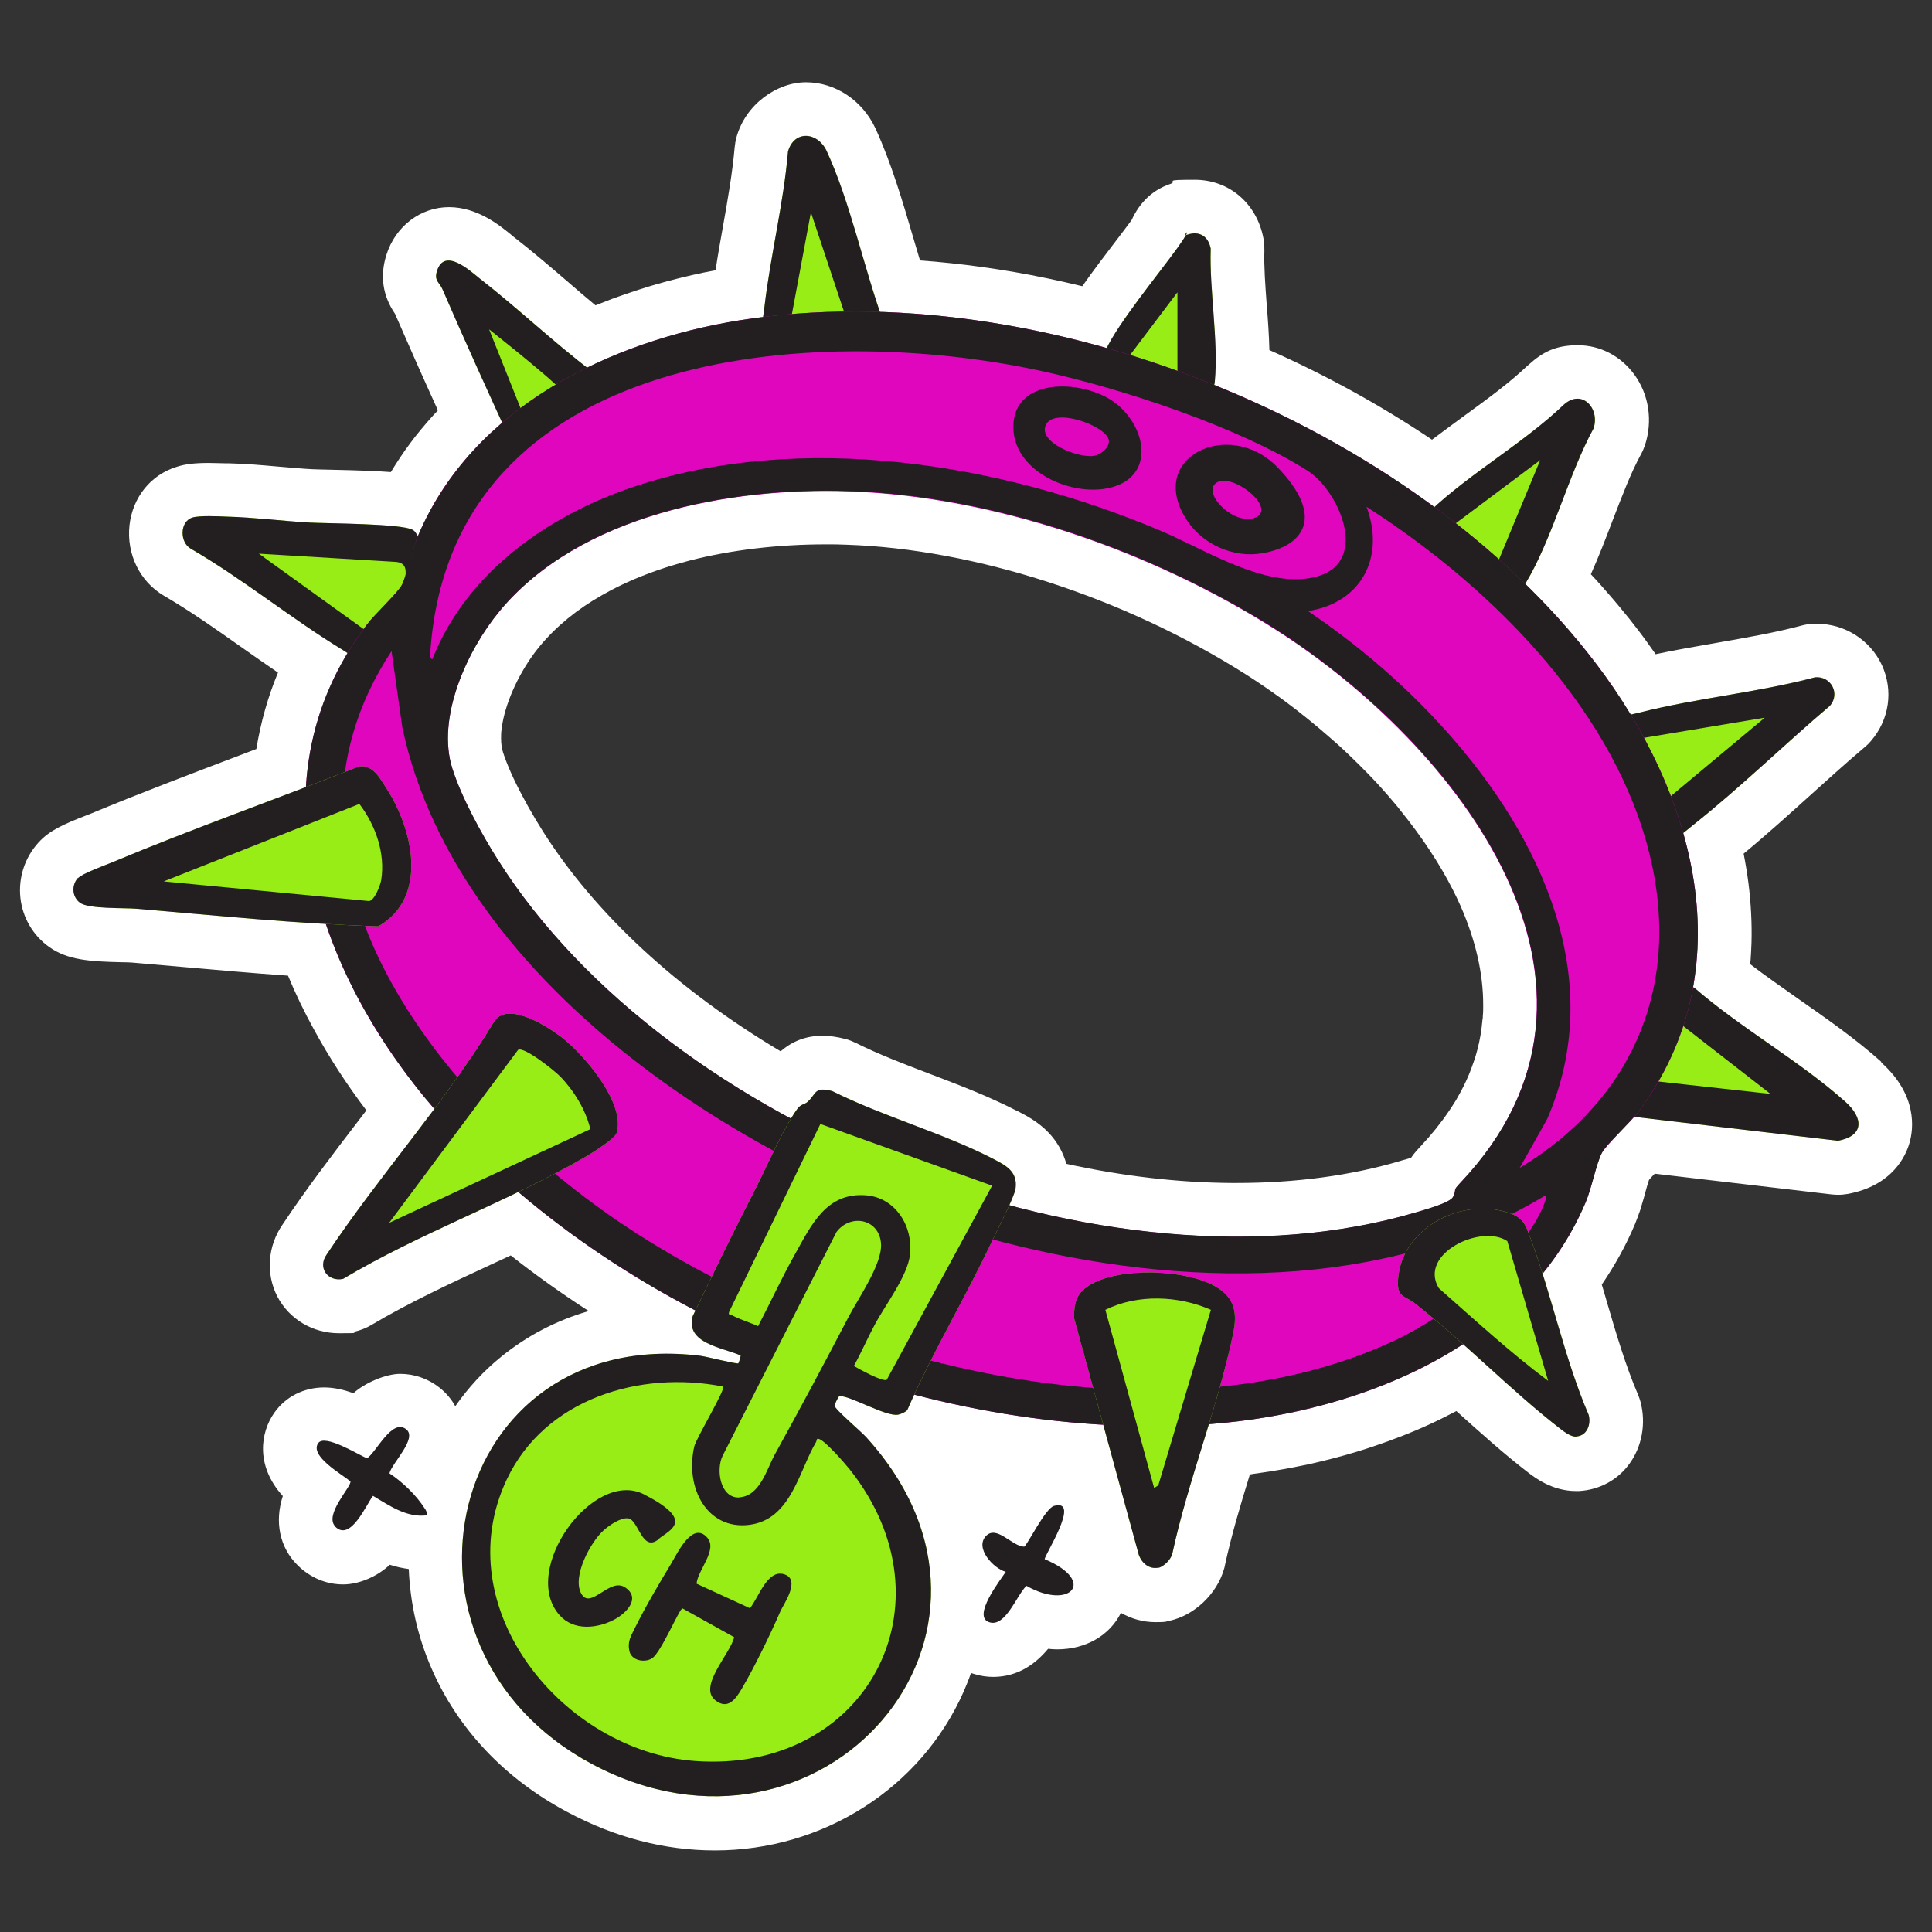 <svg xmlns="http://www.w3.org/2000/svg" id="Layer_1" viewBox="0 0 1080 1080"><rect x="0" y="0" width="1080" height="1080" fill="#333333" stroke="none"/><defs><style>      .st0 {        fill: #df06be;      }      .st1 {        fill: #231f20;      }      .st2 {        fill: #fff;      }      .st3 {        fill: #97ed15;      }    </style></defs><path class="st2" d="M1051.7,593.6c-14.3-12.8-30.5-24.1-46.1-35-9.5-6.7-18.7-13.1-27.2-19.6,0-.8.1-1.6.2-2.4.2-3.2.4-6.4.5-9.6.3-10.9-.3-22.1-1.7-33.3-.7-5.4-1.6-10.9-2.7-16.5,13.2-10.9,25.8-22.3,38.1-33.4,9.8-8.8,19.8-17.9,29.8-26.3,1.2-1,2.3-2.1,3.3-3.3,10.3-12,12.6-28.2,6.1-42.4-6.5-14-20.7-23.1-36.3-23.1s-2,0-3.1.1c-1.9.1-3.7.4-5.5.9-15.3,4.1-31.4,6.8-48.3,9.8-10.9,1.9-22.1,3.8-33.3,6.2-3.1-4.4-6.2-8.8-9.5-13.1-3.4-4.5-7-9-10.7-13.4-1.8-2.2-3.7-4.4-5.6-6.6-3.4-3.9-6.8-7.8-10.4-11.6,4.4-9.8,8.3-19.9,12.1-29.9,5.3-13.7,10.2-26.7,15.9-37.1.9-1.6,1.6-3.3,2.2-5,4.5-13.6,2.3-28.4-5.9-39.6-7.6-10.4-19.1-16.4-31.6-16.4s-19.6,3.8-27.6,11c-.2.2-.5.4-.7.6-9.9,9.4-21.9,18.2-34.7,27.5-6.1,4.5-12.3,9-18.5,13.7-28.3-19-58.7-35.8-90.9-50.1-.2-8.4-.8-16.9-1.5-25.3-.8-11-1.6-21.5-1.3-30.3,0-2.2,0-4.5-.5-6.7-3.7-19.7-19.2-32.9-38.4-32.9s-9.1.8-13.6,2.3c-9.8,3.3-17.1,10.1-21.7,20.2-2.5,3.4-5.6,7.5-8.9,11.8-6.2,8.1-12.8,16.8-18.7,25.2-12.8-3.1-25.7-5.8-38.4-8-11.8-2-23.7-3.7-35.4-4.9-5.6-.6-11.2-1.1-16.9-1.5-1.2-3.9-2.4-8-3.6-12.1-6.1-20.9-12.5-42.5-21.3-61.7-7.3-15.7-22.5-25.8-38.8-25.8s-33.8,12.3-38.9,30.7c-.5,1.8-.8,3.6-1,5.5-1.3,14.7-3.9,29.5-6.7,45.2-1.4,7.8-2.8,15.7-4,23.7-4.4.8-8.9,1.7-13.2,2.7-2.5.6-5,1.2-7.5,1.8-7.6,1.9-15.1,4-22.4,6.4-5,1.6-9.9,3.3-14.8,5.1-3.1,1.2-6.1,2.4-9.2,3.6-5.1-4.2-10.2-8.6-15.4-13.1-9.8-8.4-19.9-17.1-30.5-25.3-.4-.3-.8-.7-1.3-1.1-6.6-5.4-19-15.4-34.7-15.4s-29.9,10.5-35,26.7c-3.7,11.7-2.1,22.8,4.8,32.9,7.2,16.6,15,34.2,24,54-4.5,4.7-8.7,9.7-12.7,14.7-.8,1.1-1.7,2.2-2.5,3.3-4,5.3-7.7,10.9-11.1,16.5-8.2-.6-18.8-1-33-1.3-4.7-.1-9.1-.2-11.1-.3-5.8-.3-11.8-.9-18.1-1.4-9.3-.8-18.8-1.7-28.6-1.9-.6,0-1.2,0-1.9,0-2.4,0-5.7-.2-9-.2-7.9,0-13.3.6-18.1,2.2-14.5,4.5-24.5,17-26.3,32.5-1.8,16.1,5.7,31.6,19.2,39.5,14.4,8.4,28.4,18.2,43.1,28.6,6.8,4.8,13.7,9.6,20.7,14.4-5.7,13.7-9.7,28-12.1,42.7-3.2,1.2-6.5,2.5-9.7,3.7-27.1,10.3-55.1,20.9-82.5,32.3-.7.3-1.7.7-2.8,1.1-12.6,4.9-20.7,8.4-26.9,15.3-7.6,8.4-11.2,19.6-10,30.8,1.2,11.1,7.1,21.1,16.1,27.5,10.3,7.3,22.7,8.1,40.5,8.5,2.1,0,5.1.1,6,.2,9.2.8,18.4,1.6,27.6,2.4,19.4,1.7,39.4,3.5,59.4,4.9,4.2,10.2,9.1,20.3,14.6,30.3,8.4,15.4,18.2,30.5,29.2,45-1.4,1.9-2.8,3.7-4.2,5.5-14.4,18.8-29.2,38.1-42.7,58.4-8.3,12.1-9.4,27.4-2.9,40.1,6.6,12.7,19.8,20.6,34.5,20.6s5.8-.3,8.7-.9c3.2-.7,6.3-1.9,9.2-3.6,21-12.5,43.6-23,67.5-34.1,3.5-1.6,7.1-3.3,10.6-4.9,13.8,10.9,28.4,21.3,43.6,31.1-18,5.2-34.5,13.8-48.9,25.5-9.9,8-18.4,17.3-25.7,27.7-2.1-3.9-5.1-7.4-8.7-10.3-6.4-5.1-14.1-7.8-22.1-7.8s-19.7,5-26.1,10.8c-5.4-1.9-10.8-3.2-16.4-3.2-11.4,0-21.6,5.2-27.9,14.2-7.6,10.8-10.7,29.4,4.8,46.5-4.7,14.4-1.8,28.7,8.2,38.6,7,7,16,10.8,25.5,10.8s19.7-4.9,26.1-11c3.3,1.1,6.9,1.9,10.6,2.4.8,19,5,37.9,12.7,55.5,14.7,33.9,40.9,61.7,75.9,80.3,26.7,14.3,54.5,21.5,82.5,21.5,60.6,0,115.2-34.8,139.1-88.8,1.5-3.4,2.9-6.9,4.1-10.4.7.3,1.5.5,2.2.7,3.3,1,6.7,1.5,10.2,1.5,14.3,0,24.1-7.8,30.7-15.7,1.7.2,3.5.3,5.1.3h0c16.1,0,29.4-7.9,35.6-20.4,5.8,3.3,12.3,5.2,19.3,5.2s5.3-.3,7.9-.8c13.8-2.9,26.6-15.1,30.5-29.1.2-.6.3-1.1.4-1.7,3.6-16.7,8.6-33.5,14-51,.6,0,1.3-.2,1.9-.3,7.4-1,14.9-2.2,22.2-3.6,3-.6,6-1.2,8.9-1.8,9-2,17.9-4.3,26.5-6.9,2.9-.9,5.9-1.8,8.8-2.8,11.9-4,23.5-8.5,34.3-13.6,2.8-1.3,5.6-2.7,8.3-4.1,1.5-.8,3-1.5,4.5-2.3,13,11.7,26.3,23.7,40.2,34.4,3.7,2.8,13.4,10.3,26.6,10.3s1.2,0,1.7,0c11.3-.6,21.7-6.1,28.3-15.3,7-9.6,9.3-22.5,6.2-34.4-.4-1.4-.8-2.7-1.4-4.1-7-16.3-12.1-33.7-17.5-52.1-.9-3.1-1.8-6.3-2.8-9.5,7.3-10.7,13.6-22,18.6-33.9.9-2.2,1.8-4.7,2.8-7.5.2-.8.5-1.5.7-2.3.4-1.4.9-2.9,1.3-4.4.3-1,1.1-4,1.1-4,.4-1.5,1.2-4.4,1.9-6.4.3-.4.8-.9,1.3-1.5.6-.7,1.3-1.3,1.9-2l99,11.6c1.2.1,2.3.2,3.5.2,1.8,0,3.7-.2,5.5-.5,25.2-4.7,32.6-21.7,34.5-28.8,2.1-7.4,4.6-26.4-15.9-44.7ZM829.1,563.7c0,1.4,0,2.9-.2,4.3,0,.7,0,1.4-.2,2.1-.5,5.7-1.4,11.4-2.9,16.9-.5,2.1-1.2,4.2-1.9,6.3-.5,1.4-1,2.8-1.5,4.2-1.6,4.3-3.6,8.6-5.8,12.7-.8,1.4-1.6,2.9-2.4,4.3-.4.7-.8,1.4-1.3,2.1-.9,1.4-1.8,2.9-2.8,4.3-4.5,6.7-9.8,13.3-15.8,19.7-1.6,1.7-3.6,3.8-5.5,6.6-.4.1-.9.3-1.3.4-1.2.4-2.3.7-3.2.9l-1.6.5c-27.7,8.2-58.5,12.3-91.4,12.3s-1.9,0-2.8,0c-29.9-.2-60.8-3.8-92.4-10.7-1.8-6.4-5.1-12.3-9.8-17.3-5.9-6.2-12.5-9.6-17.3-12.1l-.5-.2c-15.9-8.2-32.7-14.6-49-20.8-14.7-5.6-28.5-10.9-41.1-17.2-1.9-.9-3.8-1.7-5.8-2.2-4.7-1.2-8.8-1.8-12.8-1.8-9,0-16.8,2.9-23.4,8.7-57.8-34.4-103.7-76.8-133-123.1-2.7-4.3-5.5-9-8.1-13.6-1.1-2-2.2-4-3.2-5.9-5.1-9.5-8.8-18-10.9-24.5-.7-2.2-1.1-4.8-1.1-7.8,0-1.7,0-3.4.3-5.2.1-1.3.3-2.6.6-3.9.1-.7.3-1.4.4-2,3-13.5,10.9-29.2,20.6-40.8,9-10.8,20.7-20.4,34.7-28.3,1.6-.9,3.3-1.8,4.9-2.7,2.5-1.3,5.1-2.6,7.7-3.8,6-2.8,12.4-5.3,19-7.6,3.7-1.3,7.6-2.5,11.5-3.6,1.9-.5,3.9-1.1,5.9-1.6,23.1-5.9,49.3-9,75.9-9h.1c3.8,0,7.7,0,11.5.2,72,2.4,155.4,29.5,223.1,72.4,6.6,4.2,13.2,8.7,19.7,13.4.7.5,1.5,1.1,2.2,1.6,8.9,6.6,17.5,13.6,25.8,20.9,1.4,1.2,2.8,2.5,4.2,3.7,1.4,1.3,2.8,2.5,4.1,3.8,2,1.9,4.1,3.9,6.1,5.9,1.3,1.3,2.7,2.6,4,4,.7.7,1.3,1.3,2,2,2,2,3.9,4.1,5.8,6.1.6.7,1.3,1.4,1.9,2.1,2.5,2.8,5,5.6,7.3,8.4,1.2,1.4,2.4,2.8,3.5,4.3,11.9,14.7,21.7,29.5,29.2,44.2,1.5,3,3,6,4.3,9,8.4,19.1,12.7,37.7,12.7,55.1,0,.7,0,1.4,0,2.1Z"></path><path class="st3" d="M666.1,224.3c-.9,0-1.8.3-2.7,0-12.4-6.5-27.4-8.9-39.7-14.9-7.4-3.6-9.6-4.9-5.6-13.7,6.8-14.9,29.4-42.3,40-57s1.8-6.2,5.6-7.5c6.8-2.3,11.8.9,13.1,7.8-.8,23.2,4.4,51.5,2.3,74.1-.7,7.4-5.6,10.6-12.9,11.2Z"></path><path class="st3" d="M906.5,617.4c-1.3-1.6-3.6-1.5-4.6-4.7-1-3.2-.6-5.4.4-8.5,2.7-8.4,19.8-37.6,25.5-45.3,5.7-7.6,9.4-12.1,19.4-6.7,25.9,22.5,59.3,41.2,84.5,63.8,10,9,10.5,18.9-4.2,21.7l-113.3-13.3c-4-.8-5.5-4.4-7.7-7Z"></path><path class="st3" d="M934.4,469.6c-4.7.9-5.6-1.5-9-2.6-5-1.6-6.6.9-10.1-5.2-5.7-10-16.5-40.6-17.2-51.6-.5-8.8,11.9-10.2,18.5-11.9,32-8.1,66.1-11.2,98.1-19.7,8.9-.7,14.1,9.1,8.3,15.9-25.8,21.9-50.4,46-76.9,67-2.9,2.3-8.4,7.3-11.7,8Z"></path><path class="st3" d="M843.9,333.3c-1.4.3-2.6.4-4,.2-7.6-1-34.7-28-44.3-32.1-5.3-5.8-.6-11.5,3.9-15.8,22.2-21,52.3-38,74.7-59.4,10.2-9.1,20.3,2.2,16.6,13.3-14.1,25.9-23,61.7-37.9,86.4s-4.9,6.6-9,7.4Z"></path><path class="st3" d="M491.2,191.5c-1.1,1.1-8.1,2-10.2,2.3-9,1.3-40.2,5.4-46.6,2.2-11.7-5.8-8.3-13.4-7.1-24.2,3.4-29.1,10.7-57.9,13.2-87.1,3.4-12.1,16.6-11.1,21.6-.3,13.1,28.2,20.8,65.2,31.4,94.6-3.7,3.5.7,9.7-2.3,12.6Z"></path><path class="st3" d="M286.7,249.3c-13.4-29.1-26.7-58.3-39.4-87.7-1.6-3.8-4.8-4.6-3-10.2,4.2-13.3,18.5,0,24,4.4,21.3,16.6,41.1,35.5,62.6,51.8,4.1,7.1,10.9,10.5,3.4,18.5-3.9,4.1-23.3,16.5-29.1,19.9s-12.1,8.2-18.6,3.2Z"></path><path class="st3" d="M233.3,299.4c3.4,2.1,6.3,1,8.5,6.3,7,16.8-2.9,35-13.2,48-4.9,6.3-11,10.6-15.7,17-6.3,3.8-15.6-3.9-21.2-7.3-28.8-17.5-55.8-39.7-85.1-56.7-6.2-3.6-6.2-15.2,1-17.4,4-1.2,14.5-.7,19.2-.5,15.1.4,30.7,2.4,45.8,3.3,10.5.6,51.7.5,58.1,4.1,1.8,1,2.1,2.7,2.8,3.2Z"></path><path class="st1" d="M906.5,617.4c-1.3-1.6-3.6-1.5-4.6-4.7-1-3.2-.6-5.4.4-8.5,2.7-8.4,19.8-37.6,25.5-45.3,5.7-7.6,9.4-12.1,19.4-6.7,25.9,22.5,59.3,41.2,84.5,63.8,10,9,10.5,18.9-4.2,21.7l-113.3-13.3c-4-.8-5.5-4.4-7.7-7ZM921,603.9l68.7,7.6-51.8-40.3c-2.2-.5-1.3.5-1.8,1.4-5.7,9.8-10.2,21.1-15,31.3Z"></path><path class="st1" d="M233.3,299.4c3.4,2.1,6.3,1,8.5,6.3,7,16.8-2.9,35-13.2,48-4.9,6.3-11,10.6-15.7,17-6.3,3.8-15.6-3.9-21.2-7.3-28.8-17.5-55.8-39.7-85.1-56.7-6.2-3.6-6.2-15.2,1-17.4,4-1.2,14.5-.7,19.2-.5,15.1.4,30.7,2.4,45.8,3.3,10.5.6,51.7.5,58.1,4.1,1.8,1,2.1,2.7,2.8,3.2ZM144.7,309.5l61.8,44.5c4.2.4,19.1-25.2,19.9-29.9.8-5.1.9-9.5-5.1-10l-76.6-4.6Z"></path><path class="st1" d="M934.4,469.6c-4.7.9-5.6-1.5-9-2.6-5-1.6-6.6.9-10.1-5.2-5.7-10-16.5-40.6-17.2-51.6-.5-8.8,11.9-10.2,18.5-11.9,32-8.1,66.1-11.2,98.1-19.7,8.9-.7,14.1,9.1,8.3,15.9-25.8,21.9-50.4,46-76.9,67-2.9,2.3-8.4,7.3-11.7,8ZM926.5,451.3l60-50.1-72,12c1.6,13.4,7.8,25.5,12,38.2Z"></path><path class="st1" d="M491.2,191.5c-1.1,1.1-8.1,2-10.2,2.3-9,1.3-40.2,5.4-46.6,2.2-11.7-5.8-8.3-13.4-7.1-24.2,3.4-29.1,10.7-57.9,13.2-87.1,3.4-12.1,16.6-11.1,21.6-.3,13.1,28.2,20.8,65.2,31.4,94.6-3.7,3.5.7,9.7-2.3,12.6ZM441.3,183l32.7-2.2-20.7-62.1-12,64.3Z"></path><path class="st1" d="M843.9,333.3c-1.4.3-2.6.4-4,.2-7.6-1-34.7-28-44.3-32.1-5.3-5.8-.6-11.5,3.9-15.8,22.2-21,52.3-38,74.7-59.4,10.2-9.1,20.3,2.2,16.6,13.3-14.1,25.9-23,61.7-37.9,86.4s-4.9,6.6-9,7.4ZM809.8,297.5l27.2,17.5,24-57.8-49.6,37.1c-1,.6-2.3,2.3-1.7,3.2Z"></path><path class="st1" d="M286.7,249.3c-13.4-29.1-26.7-58.3-39.4-87.7-1.6-3.8-4.8-4.6-3-10.2,4.2-13.3,18.5,0,24,4.4,21.3,16.6,41.1,35.5,62.6,51.8,4.1,7.1,10.9,10.5,3.4,18.5-3.9,4.1-23.3,16.5-29.1,19.9s-12.1,8.2-18.6,3.2ZM273.4,184.1l19.6,49.1c2.8-3.1,21.9-10.9,22.9-12,1.8-2.2-39.2-34.4-42.5-37.1Z"></path><path class="st1" d="M666.1,224.3c-.9,0-1.8.3-2.7,0-12.4-6.5-27.4-8.9-39.7-14.9-7.4-3.6-9.6-4.9-5.6-13.7,6.8-14.9,29.4-42.3,40-57s1.8-6.2,5.6-7.5c6.8-2.3,11.8.9,13.1,7.8-.8,23.2,4.4,51.5,2.3,74.1-.7,7.4-5.6,10.6-12.9,11.2ZM658.2,209.2v-45.8l-28.4,37.6,28.4,8.2Z"></path><path class="st0" d="M892,370.7c-102.3-134.3-311.2-218.2-478.2-191.7-73,11.6-149.5,48.8-179.9,120-3.4,8.1-5.9,21.7-9.2,27.9-2.4,4.5-15.1,16.3-19.4,22-69.3,90.7-24.1,203.9,44.6,279,100.7,110.2,269.3,176.6,418.4,168.7,85.1-4.5,182.6-40.8,218-124.3,3.4-8,5.9-21.8,9.2-27.9,2.4-4.5,16.1-17.1,20.5-23.1,59.3-79.5,31.3-178-24-250.6ZM816.4,661.2c-4.7,5-1.8,2.8-4.1,7.9-1.5,3.4-16.5,7.4-20.8,8.7-171.8,50.7-417.9-46.3-513.2-197.1-9.1-14.4-20.3-34.7-25.4-50.9-9.1-28.5,8.1-66.2,26.3-88.1,44.9-53.9,128.5-69.3,195.3-67,81.8,2.8,169.6,33.6,238.1,77,100.9,64,208.2,199.3,103.7,309.6Z"></path><g><path class="st1" d="M668.3,796.6c-149.1,7.9-317.7-58.5-418.4-168.7-68.7-75.2-113.9-188.4-44.6-279,4.3-5.7,17.1-17.5,19.4-22s5.7-19.8,9.2-27.9c30.4-71.2,106.9-108.4,179.9-120,167-26.5,376,57.4,478.2,191.7,55.3,72.6,83.3,171,24,250.6-4.5,6-18.2,18.6-20.5,23.1-3.2,6.1-5.7,19.9-9.2,27.9-35.4,83.5-133,119.8-218,124.3ZM218.8,364.1c-79.2,120.5,28.7,251.9,126.8,318.6,115.5,78.6,302.3,128.5,434.4,66.5,28.9-13.6,74.3-47.8,84.3-79.3.2-.7.2-1.8-.5-1.6-89.3,54.1-204.6,51.5-303,26.1-135-34.8-305.1-142.1-335.9-287.8l-6-42.5ZM279.3,341.6c-18.2,21.9-35.5,59.7-26.4,88.1,5.2,16.2,16.3,36.5,25.4,50.9,95.3,150.9,341.4,247.8,513.2,197.1,4.3-1.3,19.2-5.3,20.8-8.7,2.3-5.1-.6-2.9,4.1-7.9,104.5-110.3-2.8-245.6-103.7-309.6-68.5-43.4-156.3-74.3-238.1-77-66.8-2.2-150.4,13.1-195.3,67ZM809.1,409.4c52.4,58.8,89.8,138.2,55.7,216.3l-15.3,27.2c65.8-39.8,91.8-106.5,71.1-181.2-21.9-79.1-89.5-145.3-156.7-188.4,10.5,28.1-2.8,53.7-32.7,58.3,28.8,19.5,54.8,41.9,77.8,67.7ZM241.7,368.4c19.2-48.4,64.5-80.2,112.6-96.3,93.8-31.4,206-13.1,295.2,24.9,24.8,10.5,59.7,33.2,87.3,25.1,28.7-8.5,11.9-47.8-6.2-59.2-38.9-24.4-103.4-45.7-148.4-55.5-128.7-27.9-328.6-11.8-341.5,155.1,0,1.3-.9,6,1.1,6Z"></path><path class="st1" d="M705.4,309.3c-15.8,2.7-32.7-4.9-41.5-17.9-24.1-35.5,22.9-58.1,50-30.4s15,44.4-8.5,48.3ZM679.2,270.5c-6.5,6.3,11.3,23.6,22.6,18.8,12.7-5.4-14.6-26.7-22.6-18.8Z"></path><path class="st1" d="M617.1,273.3c-22.1,3.2-52.9-12-50.5-37.4,2.5-25.8,41-23.3,57.3-10.3,18.4,14.7,21.7,43.5-6.8,47.7ZM611.6,254.8c3.8-.7,9-4.7,8.2-8.9-1.6-7.9-30.6-18.5-35.2-8.3-4.4,9.8,18.3,18.7,27,17.2Z"></path></g><g><path class="st3" d="M647.6,876.3c-5.2,1.1-9.3-2.5-11-7.1l-36.3-132.8c.3-8.3,1.3-13.2,8.5-17.8,16.6-10.5,54.1-9.2,70.9.7,10.8,6.3,12,15,9.6,26.4-8.5,40.8-25.2,82-34,123-.8,3-4.6,7-7.7,7.7Z"></path><path class="st3" d="M881.1,803.1c-2.9.1-6.3-2.4-8.5-4.1-27.4-21.1-53.4-48.2-81.4-70.2-6-4.8-10.3-3.2-9.7-13.2,1.7-28.5,34.1-45.7,60-38.2,9.9,2.9,10.9,6.2,14.2,15.2,12,32.3,18.8,66.7,32.4,98.4,1.4,5.3-1,11.7-7,12Z"></path><path class="st3" d="M43.6,490.9c2.4-2.6,14.9-7.1,19-8.8,45.6-19.1,92.3-35.5,138.2-53.7,7.7-.9,11.6,6.6,15.1,12.1,15,23,23.8,61.1-4.4,77.3-45.1-1.3-90.1-6-135.1-9.8-7.1-.6-26.8.2-31.6-3.3-4.6-3.3-4.9-9.8-1.3-13.9Z"></path><path class="st3" d="M191.8,714.9c-8.6,1.8-14.4-6.3-9.2-13.6,29.4-44.3,66.1-84.7,93.5-130,7.3-12,29.4,2.2,37.4,8.2,12.5,9.4,36.5,37.3,31.2,53.9-1,3.2-14.3,11.5-18,13.6-42.9,24.8-92.1,42.3-134.9,67.9Z"></path></g><path class="st1" d="M43.6,490.9c2.4-2.6,14.9-7.1,19-8.8,45.6-19.1,92.3-35.5,138.2-53.7,7.7-.9,11.6,6.6,15.1,12.1,15,23,23.8,61.1-4.4,77.3-45.1-1.3-90.1-6-135.1-9.8-7.1-.6-26.8.2-31.6-3.3-4.6-3.3-4.9-9.8-1.3-13.9ZM91.3,492.7l115,11c3.1-.3,6.3-8.8,6.8-11.7,2.4-15.2-3.2-30.7-12.2-42.6l-109.6,43.4Z"></path><path class="st1" d="M191.8,714.9c-8.6,1.8-14.4-6.3-9.2-13.6,29.4-44.3,66.1-84.7,93.5-130,7.3-12,29.4,2.2,37.4,8.2,12.5,9.4,36.5,37.3,31.2,53.9-1,3.2-14.3,11.5-18,13.6-42.9,24.8-92.1,42.3-134.9,67.9ZM217.7,683.5l112.3-52.3c-2.5-10.7-9.2-21.6-16.9-29.5-3-3.1-20.2-16.9-23.5-14.8l-72,96.6Z"></path><path class="st1" d="M647.6,876.3c-5.2,1.1-9.3-2.5-11-7.1l-36.3-132.8c.3-8.3,1.3-13.2,8.5-17.8,16.6-10.5,54.1-9.2,70.9.7,10.8,6.3,12,15,9.6,26.4-8.5,40.8-25.2,82-34,123-.8,3-4.6,7-7.7,7.7ZM645.2,831.8l2.3-1.5,29.4-98.1c-18.2-8-41-8.9-59,0l27.3,99.7Z"></path><path class="st1" d="M881.1,803.1c-2.9.1-6.3-2.4-8.5-4.1-27.4-21.1-53.4-48.2-81.4-70.2-6-4.8-10.3-3.2-9.7-13.2,1.7-28.5,34.1-45.7,60-38.2,9.9,2.9,10.9,6.2,14.2,15.2,12,32.3,18.8,66.7,32.4,98.4,1.4,5.3-1,11.7-7,12ZM865.4,771.8l-22.8-78c-14.5-9.8-49.9,7-38.3,26.3,20,17.6,39.7,35.8,61.1,51.8Z"></path><path class="st3" d="M412.8,762c.2-.1,1.4-4,1.2-4.3-10-4.4-30.9-6.7-26.8-21.9,11.4-23.7,22.9-47.5,34.9-70.8,6.4-12.5,16-34.8,23.6-45.1,2.1-2.9,3.9-2.3,5.8-4,5-4.6,3.6-8.6,13.7-6,28.6,14.3,61.6,23.3,89.8,37.8,7.1,3.7,14,7,12.7,16.7-.7,4.8-9.4,21.5-12.1,27.2-15.2,32.6-34,63.6-48.4,96.6-1,1.2-3.6,2.3-5.1,2.6-6.7,1.4-27.6-11.1-32.9-10.3-.5,0-2.6,4.5-2.7,5.2-.2,1.8,15.1,14.7,17.8,17.8,99.6,109.4-24.8,251.1-153.2,182.7-123.4-65.8-81.2-245.6,60.4-228.3,3.4.4,20.4,4.8,21.3,4.2Z"></path><g><path class="st1" d="M412.8,762c.2-.1,1.4-4,1.2-4.3-10-4.4-30.9-6.7-26.8-21.9,11.4-23.7,22.9-47.5,34.9-70.8,6.4-12.5,16-34.8,23.6-45.1,2.1-2.9,3.9-2.3,5.8-4,5-4.6,3.6-8.6,13.7-6,28.6,14.3,61.6,23.3,89.8,37.8,7.1,3.7,14,7,12.7,16.7-.7,4.8-9.4,21.5-12.1,27.2-15.2,32.6-34,63.6-48.4,96.6-1,1.2-3.6,2.3-5.1,2.6-6.7,1.4-27.6-11.1-32.9-10.3-.5,0-2.6,4.5-2.7,5.2-.2,1.8,15.1,14.7,17.8,17.8,99.6,109.4-24.8,251.1-153.2,182.7-123.4-65.8-81.2-245.6,60.4-228.3,3.4.4,20.4,4.8,21.3,4.2ZM404.2,775.1c-46.6-9.2-99.6,6.9-120.9,51.9-34.1,72.1,31.8,152,105.1,157.4,95.8,7.1,146.3-87.8,86.6-163-3-3.7-13.1-15.3-16.9-16.9-1.8-.8-1.5.7-1.8,1.4-9.7,16.2-14,43.6-37.5,46.5s-36-20.6-30.7-43.8c1.1-4.7,17.7-32.1,16.1-33.5ZM413.3,837c11.5-.6,15.4-15.9,19.7-23.7,14.2-25.7,27.9-51.3,41.5-77.4,5.4-10.3,18.8-29.4,18-40.7-1-14-17.1-16.9-24.9-6.5l-63.6,125c-3.9,7.7-1.5,23.9,9.3,23.4ZM423.8,741.3c6.9-13.2,13.2-27,20.5-40,9.2-16.4,17.6-35,40-33.1,16.5,1.4,26.2,17.5,24.4,33.1-1.3,12-13.8,28.1-19.7,39.2-4.1,7.6-7.5,15.6-11.7,23.1,3,1.7,16.2,9.1,18.4,7.7l58.9-108.5-96-34.5-51,105c-.6,2.1.3,1.1,1.2,1.7,4.7,2.7,10.1,4.1,14.9,6.3Z"></path><path class="st1" d="M187.5,853.4c-6.6-6.6,9.1-22.4,8.4-25.3-4.5-3.8-23.1-14.2-18-21.4,3.7-5.3,22.7,6.7,27.3,8.5,5.4-3.7,13.9-22.5,21.9-16.2,6.4,5.1-8,18.8-9.4,24.6,7.3,4.8,15,12.2,19.7,19.6.9,1.3,1.4,2.1,1,3.9-11.3,1.3-20.7-5.5-29.9-10.9-3.7,4.7-12.5,25.8-21.1,17.2Z"></path><path class="st1" d="M562.3,878.7c-7-1.9-17.7-13.5-11-20.2,6-6,14.4,5.9,21.2,6.1,1.4-.2,11.8-21.5,16.7-22.8,15.4-4.3-5.5,27.8-5.2,29.8,29.4,12.3,14.2,28.8-10.2,14.9-5.4,5-11.6,23.1-20.6,20.4-10.3-3,6.2-23.9,9-28.2Z"></path><path class="st1" d="M389.4,885.3l29.8,13.7c4.8-5.6,9.6-21.9,19.1-19s0,16.3-2,20.6c-5.6,12.9-14.6,31.5-21.7,43.5-3.3,5.6-7.7,11.9-14.7,6.4-9.9-7.7,8.5-26.2,10.5-35.3l-28.9-16.1c-1.7,0-12,24.8-17,27.9-4.2,2.7-11.4,1.2-12.6-3.8-1.3-5.6.8-8.6,3-13.1,5.7-11.6,13.8-25.3,20.5-36.4,3.4-5.7,11.8-23.6,20-14.1,5.9,6.8-5.5,18.3-6,25.7Z"></path><path class="st1" d="M368.1,860.5c-9.2,7.4-11.1-10.7-16.8-11.7-4.2-.7-10.6,3.8-13.7,6.5-7.5,6.6-17.9,26-12.7,35.5s15.9-9.3,24.6-3.4c8.9,6,.6,14.4-6,17.9-9.6,5.1-22.8,6.5-30.7-2.4-22.4-25.1,18.8-82.2,47.3-67.5s14.8,19.5,7.9,25Z"></path></g></svg>